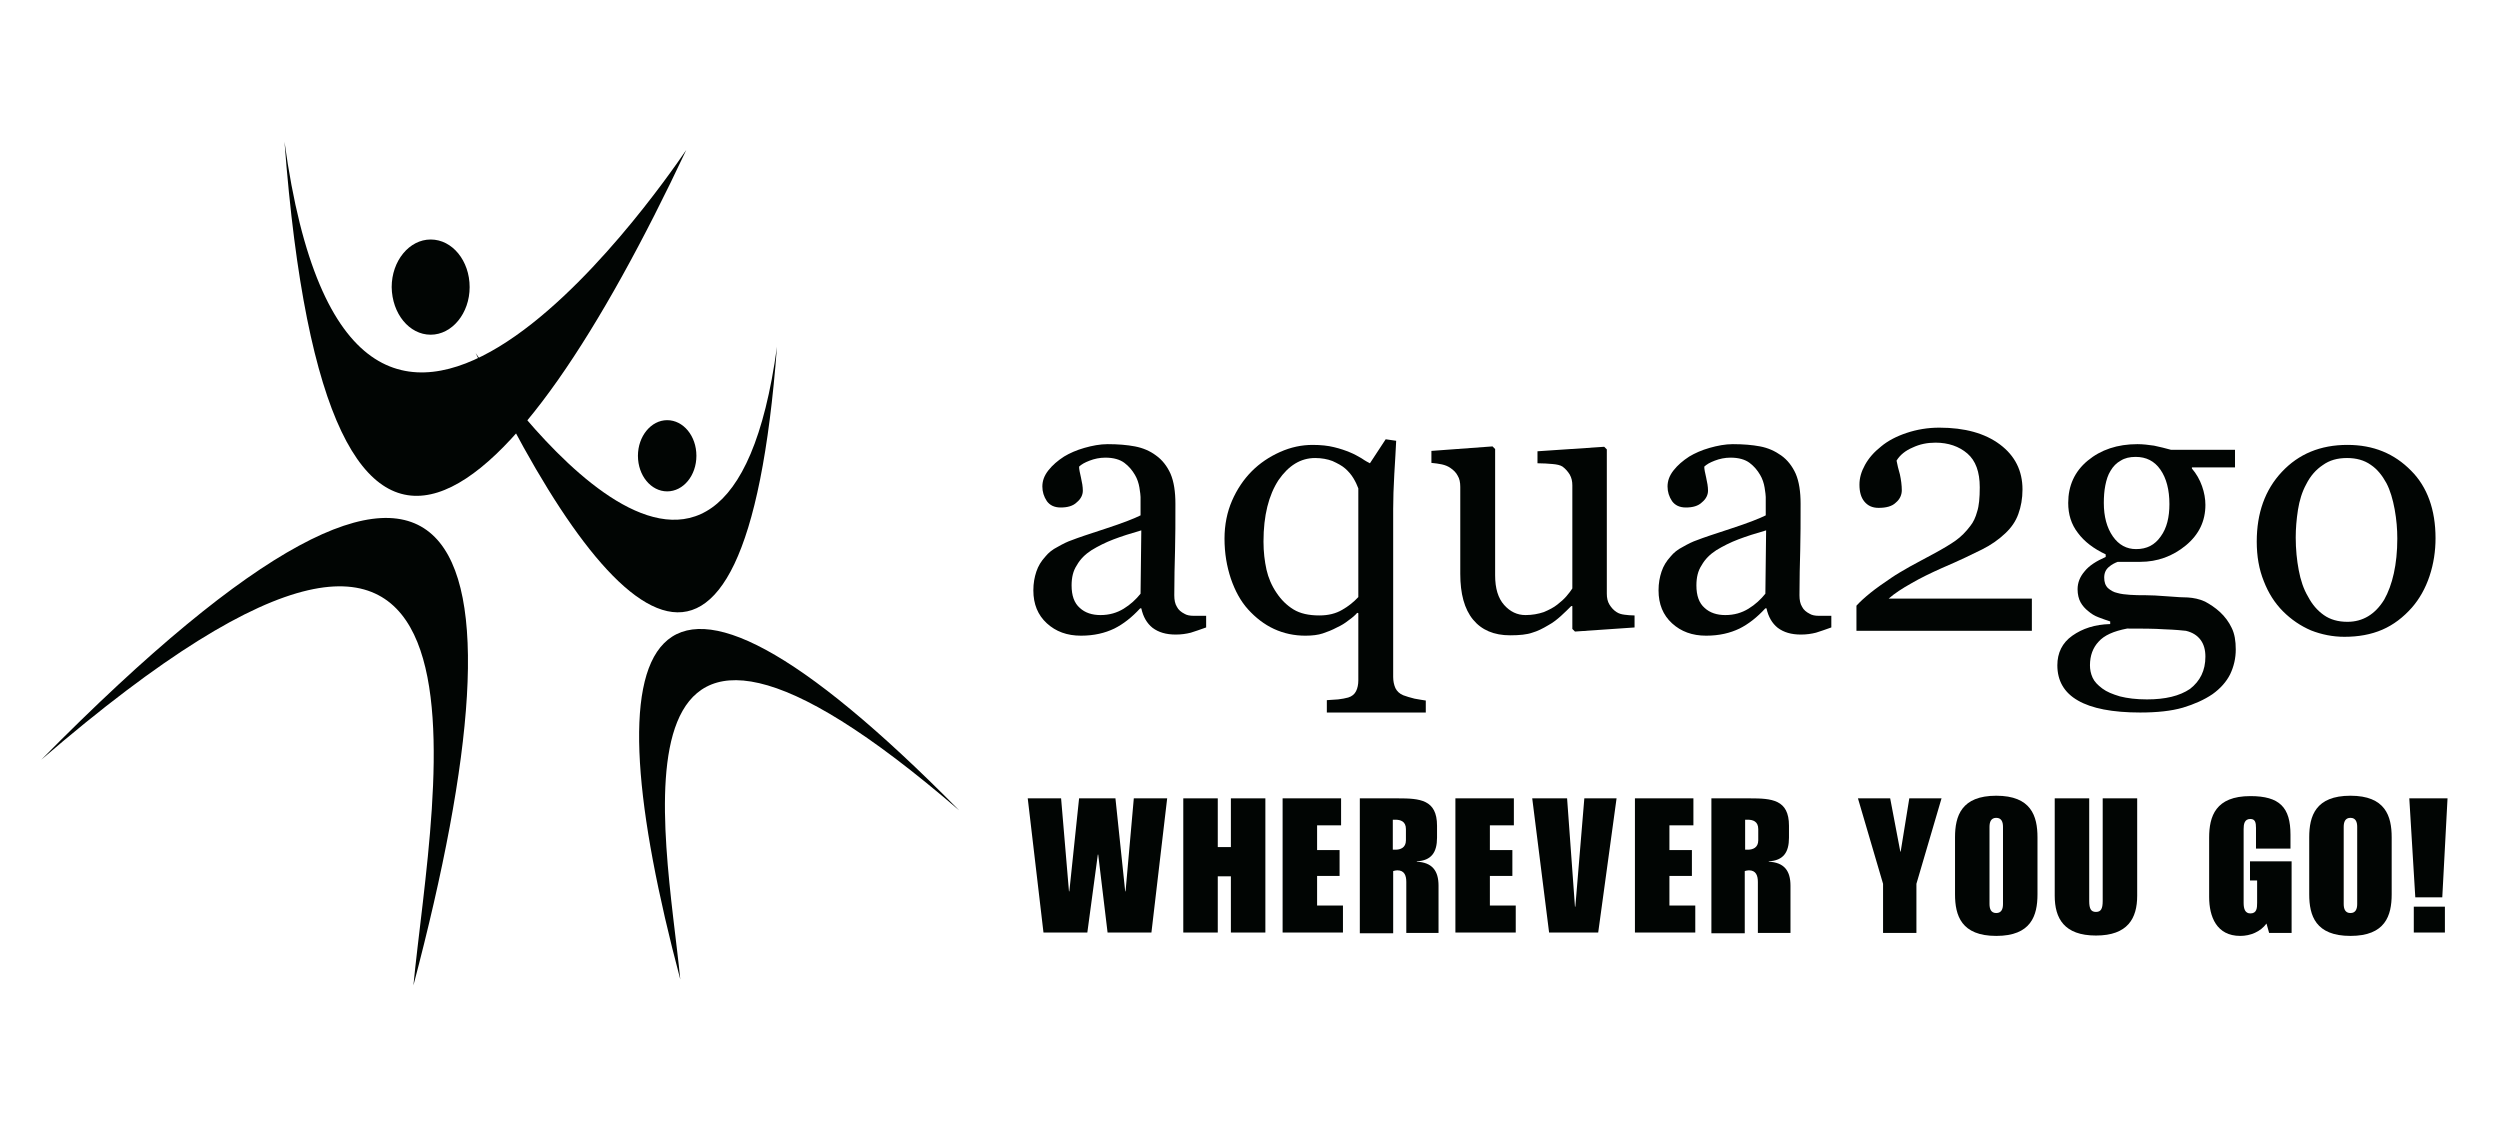 <?xml version="1.0" encoding="utf-8"?>
<!-- Generator: Adobe Illustrator 27.8.0, SVG Export Plug-In . SVG Version: 6.00 Build 0)  -->
<svg version="1.1" id="Ebene_1" xmlns="http://www.w3.org/2000/svg" xmlns:xlink="http://www.w3.org/1999/xlink" x="0px" y="0px"
	 viewBox="0 0 667 300" style="enable-background:new 0 0 667 300;" xml:space="preserve">
<style type="text/css">
	.st0{fill:#1A1A18;}
	.st1{fill:#1D1D1B;}
	.st2{fill:#FFFFFF;}
	.st3{fill:#010503;}
</style>
<path class="st3" d="M75.9,37.8c11.4,150.3,61.9,98.5,107.2,2.2C174.8,52.2,93.8,168.6,75.9,37.8z"/>
<path class="st3" d="M11,202.7c115.5-117.1,131.4-61.4,99.3,60.2C115.3,211.1,141.2,90.5,11,202.7z"/>
<path class="st3" d="M114.9,89.3c5.7,0,10.4-5.7,10.4-12.7c0-7-4.6-12.7-10.4-12.7c-5.7,0-10.4,5.7-10.4,12.7
	C104.6,83.7,109.2,89.3,114.9,89.3z"/>
<path class="st3" d="M207.3,92.5c-8.5,112.7-46.4,73.9-80.4,1.7C133.1,103.3,193.9,190.6,207.3,92.5z"/>
<path class="st3" d="M255.9,216.2c-86.6-87.8-98.6-46.1-74.4,45.1C177.7,222.5,158.3,132,255.9,216.2z"/>
<path class="st3" d="M178,131.1c-4.3,0-7.8-4.2-7.8-9.5c0-5.2,3.5-9.5,7.8-9.5c4.3,0,7.8,4.2,7.8,9.5
	C185.8,126.9,182.3,131.1,178,131.1z"/>
<path class="st3" d="M304.5,141.5c-2.8,0.8-5.3,1.6-7.4,2.4c-2.1,0.8-4.1,1.8-5.9,2.9c-1.7,1.1-3,2.4-3.9,4c-1,1.5-1.4,3.3-1.4,5.4
	c0,2.7,0.7,4.7,2.2,6c1.4,1.3,3.3,1.9,5.5,1.9c2.4,0,4.4-0.6,6.2-1.7c1.8-1.1,3.3-2.5,4.5-4L304.5,141.5z M321.8,167.4
	c-1.6,0.6-2.9,1-4.1,1.4c-1.2,0.3-2.5,0.5-4,0.5c-2.6,0-4.6-0.6-6.2-1.8c-1.5-1.2-2.5-2.9-3-5.2h-0.3c-2.2,2.4-4.5,4.2-6.9,5.4
	c-2.5,1.2-5.4,1.9-8.9,1.9c-3.7,0-6.7-1.1-9.1-3.3c-2.4-2.2-3.6-5.1-3.6-8.8c0-1.9,0.3-3.5,0.8-5c0.5-1.5,1.3-2.8,2.4-4
	c0.8-1,1.9-1.9,3.3-2.6c1.4-0.8,2.6-1.4,3.8-1.8c1.5-0.6,4.5-1.6,9.1-3.1c4.6-1.5,7.6-2.7,9.2-3.5v-4.9c0-0.4-0.1-1.2-0.3-2.5
	c-0.2-1.2-0.6-2.4-1.2-3.4c-0.7-1.2-1.6-2.3-2.8-3.2c-1.2-0.9-2.9-1.4-5.1-1.4c-1.5,0-2.9,0.3-4.2,0.8c-1.3,0.5-2.2,1-2.8,1.6
	c0,0.7,0.2,1.6,0.5,2.9c0.3,1.3,0.5,2.5,0.5,3.5c0,1.1-0.5,2.2-1.6,3.1c-1,1-2.5,1.4-4.3,1.4c-1.7,0-2.9-0.6-3.7-1.7
	c-0.8-1.2-1.2-2.5-1.2-3.9c0-1.5,0.5-2.9,1.6-4.3c1.1-1.4,2.5-2.6,4.2-3.7c1.5-0.9,3.3-1.7,5.4-2.3c2.1-0.6,4.2-1,6.2-1
	c2.8,0,5.2,0.2,7.3,0.6c2.1,0.4,4,1.2,5.6,2.4c1.7,1.2,3,2.9,3.9,4.9c0.9,2.1,1.3,4.8,1.3,8c0,4.7,0,8.8-0.1,12.5
	c-0.1,3.6-0.2,7.6-0.2,11.9c0,1.3,0.2,2.3,0.7,3.1c0.4,0.8,1.1,1.4,2.1,1.9c0.5,0.3,1.3,0.5,2.4,0.5c1.1,0,2.2,0,3.3,0V167.4z"/>
<path class="st3" d="M362.4,159.3v-29c-0.3-0.8-0.7-1.7-1.3-2.7c-0.6-1-1.4-1.9-2.2-2.6c-0.9-0.8-2.1-1.4-3.4-2
	c-1.3-0.5-2.9-0.8-4.6-0.8c-3.9,0-7.1,2-9.8,5.9c-2.6,4-4,9.4-4,16.4c0,2.8,0.3,5.2,0.8,7.5c0.5,2.2,1.4,4.3,2.7,6.2
	c1.2,1.8,2.7,3.3,4.5,4.4c1.8,1.1,4.1,1.6,6.9,1.6c2.4,0,4.4-0.5,6.1-1.5C359.7,161.8,361.2,160.6,362.4,159.3z M380.5,190.1H354
	v-3.3c1-0.1,2-0.1,3-0.2c1-0.1,1.9-0.3,2.7-0.5c1-0.3,1.7-0.9,2.1-1.7c0.4-0.8,0.6-1.8,0.6-2.9v-17.9l-0.3-0.1
	c-0.5,0.6-1.3,1.3-2.3,2c-1,0.8-2,1.4-3.1,1.9c-1.3,0.7-2.6,1.2-3.8,1.6c-1.2,0.4-2.8,0.6-4.6,0.6c-3,0-5.8-0.6-8.4-1.8
	c-2.6-1.2-4.9-3-6.9-5.2c-2-2.2-3.5-5-4.6-8.2c-1.1-3.3-1.7-6.8-1.7-10.7c0-3.7,0.7-7.1,2-10.1c1.3-3,3.1-5.7,5.3-7.9
	c2.1-2.1,4.6-3.8,7.5-5.1c2.9-1.3,5.8-1.9,8.7-1.9c2.2,0,4.1,0.2,5.7,0.6c1.7,0.4,3.1,0.9,4.3,1.4c1,0.4,2.1,1,3.1,1.6
	c1,0.7,1.8,1.1,2.2,1.3l4.2-6.4l2.8,0.4c-0.1,2.4-0.3,5.4-0.5,8.9c-0.2,3.5-0.3,6.6-0.3,9.3v44.8c0,1.1,0.2,2.1,0.6,3
	c0.4,0.8,1.1,1.5,2.1,1.9c0.8,0.3,1.8,0.6,3,0.9c1.2,0.2,2.2,0.4,3,0.5V190.1z"/>
<path class="st3" d="M436.2,167.4l-16,1.1l-0.7-0.7v-6.1h-0.3c-0.8,0.8-1.7,1.7-2.7,2.6c-1,0.9-2.1,1.8-3.4,2.5
	c-1.5,0.9-2.9,1.6-4.3,2c-1.4,0.5-3.4,0.7-5.9,0.7c-4.3,0-7.6-1.4-9.9-4.2c-2.3-2.8-3.4-6.9-3.4-12.2v-23.2c0-1.2-0.2-2.2-0.7-3
	c-0.4-0.8-1.1-1.5-2-2.1c-0.6-0.4-1.3-0.7-2.2-0.9c-0.9-0.2-1.8-0.3-2.8-0.4v-3.2l16.3-1.2l0.7,0.7v33.7c0,3.5,0.8,6.1,2.4,7.9
	c1.6,1.8,3.5,2.7,5.7,2.7c1.8,0,3.4-0.3,4.9-0.8c1.4-0.6,2.6-1.2,3.6-2c0.9-0.7,1.7-1.4,2.4-2.2c0.7-0.8,1.2-1.5,1.6-2.1v-27.5
	c0-1.1-0.2-2-0.7-2.9c-0.5-0.8-1.1-1.5-1.9-2.1c-0.6-0.4-1.5-0.6-2.7-0.7c-1.2-0.1-2.5-0.2-4-0.2v-3.2l17.8-1.2l0.7,0.7v38.5
	c0,1.1,0.2,2.1,0.7,2.9c0.5,0.8,1.1,1.5,1.9,2c0.6,0.4,1.3,0.6,2.1,0.7c0.8,0.1,1.7,0.2,2.7,0.2V167.4z"/>
<path class="st3" d="M471.2,141.5c-2.8,0.8-5.3,1.6-7.4,2.4c-2.1,0.8-4.1,1.8-5.9,2.9c-1.7,1.1-3,2.4-3.9,4c-1,1.5-1.4,3.3-1.4,5.4
	c0,2.7,0.7,4.7,2.2,6c1.4,1.3,3.3,1.9,5.5,1.9c2.4,0,4.4-0.6,6.2-1.7c1.8-1.1,3.3-2.5,4.5-4L471.2,141.5z M488.6,167.4
	c-1.6,0.6-2.9,1-4.1,1.4c-1.2,0.3-2.5,0.5-4,0.5c-2.6,0-4.6-0.6-6.2-1.8c-1.5-1.2-2.5-2.9-3-5.2H471c-2.2,2.4-4.5,4.2-6.9,5.4
	c-2.5,1.2-5.4,1.9-8.9,1.9c-3.7,0-6.7-1.1-9.1-3.3c-2.4-2.2-3.6-5.1-3.6-8.8c0-1.9,0.3-3.5,0.8-5c0.5-1.5,1.3-2.8,2.4-4
	c0.8-1,1.9-1.9,3.3-2.6c1.4-0.8,2.6-1.4,3.8-1.8c1.5-0.6,4.5-1.6,9.1-3.1c4.6-1.5,7.6-2.7,9.2-3.5v-4.9c0-0.4-0.1-1.2-0.3-2.5
	c-0.2-1.2-0.6-2.4-1.2-3.4c-0.7-1.2-1.6-2.3-2.8-3.2c-1.2-0.9-2.9-1.4-5.1-1.4c-1.5,0-2.9,0.3-4.2,0.8c-1.3,0.5-2.2,1-2.8,1.6
	c0,0.7,0.2,1.6,0.5,2.9c0.3,1.3,0.5,2.5,0.5,3.5c0,1.1-0.5,2.2-1.6,3.1c-1,1-2.5,1.4-4.3,1.4c-1.7,0-2.9-0.6-3.7-1.7
	c-0.8-1.2-1.2-2.5-1.2-3.9c0-1.5,0.5-2.9,1.6-4.3c1.1-1.4,2.5-2.6,4.2-3.7c1.5-0.9,3.3-1.7,5.4-2.3c2.1-0.6,4.2-1,6.2-1
	c2.8,0,5.2,0.2,7.3,0.6c2.1,0.4,3.9,1.2,5.6,2.4c1.7,1.2,3,2.9,3.9,4.9c0.9,2.1,1.3,4.8,1.3,8c0,4.7,0,8.8-0.1,12.5
	c-0.1,3.6-0.2,7.6-0.2,11.9c0,1.3,0.2,2.3,0.7,3.1c0.4,0.8,1.1,1.4,2.1,1.9c0.5,0.3,1.3,0.5,2.4,0.5c1.1,0,2.2,0,3.3,0V167.4z"/>
<path class="st3" d="M541.9,168.3h-46.6v-6.7c0.9-1,2.1-2.1,3.7-3.4c1.6-1.3,3.5-2.6,5.7-4.1c1.3-0.9,2.9-1.8,4.8-2.9
	c1.9-1,4-2.2,6.3-3.4c2.6-1.4,4.6-2.6,6-3.6c1.4-1,2.7-2.3,3.9-3.9c0.8-1,1.4-2.3,1.8-3.8c0.5-1.5,0.7-3.7,0.7-6.5
	c0-4.1-1.1-7.1-3.3-9c-2.2-1.9-5.1-2.9-8.5-2.9c-2.2,0-4.2,0.4-6.1,1.3c-1.9,0.8-3.4,2-4.3,3.5c0.2,1.1,0.5,2.3,0.9,3.7
	c0.3,1.4,0.5,2.9,0.5,4.2c0,1.2-0.5,2.4-1.6,3.3c-1,1-2.6,1.4-4.6,1.4c-1.7,0-2.9-0.6-3.8-1.7c-0.9-1.1-1.3-2.6-1.3-4.5
	c0-1.8,0.5-3.5,1.5-5.3c1-1.8,2.4-3.4,4.3-4.9c1.8-1.5,4.1-2.7,6.8-3.6c2.7-0.9,5.6-1.4,8.7-1.4c6.8,0,12.2,1.5,16.2,4.5
	c4,3,6,7,6,12c0,2.4-0.4,4.6-1.1,6.5c-0.7,2-1.9,3.7-3.5,5.2c-1.8,1.7-3.8,3.1-6.2,4.3c-2.4,1.2-5.9,2.9-10.8,5
	c-2.9,1.3-5.6,2.6-8,4c-2.5,1.4-4.5,2.7-6.1,4.1h38.2V168.3z"/>
<path class="st3" d="M588.4,175.2c0-1.8-0.4-3.3-1.3-4.5c-0.9-1.2-2.2-2-3.9-2.4c-0.9-0.1-2.8-0.3-5.7-0.4c-2.9-0.2-6.2-0.2-10-0.2
	c-3.6,0.7-6.1,1.8-7.6,3.5c-1.5,1.6-2.3,3.7-2.3,6.3c0,1.1,0.2,2.2,0.7,3.3c0.5,1.1,1.4,2,2.6,2.9c1.2,0.9,2.7,1.5,4.7,2.1
	c2,0.5,4.3,0.8,7.2,0.8c4.9,0,8.7-0.9,11.5-2.8C587,181.7,588.4,178.9,588.4,175.2z M578.8,134.5c0-3.8-0.8-6.9-2.4-9.2
	c-1.6-2.3-3.8-3.4-6.6-3.4c-1.6,0-2.9,0.3-4,1c-1.1,0.6-2,1.5-2.7,2.7c-0.7,1.1-1.1,2.4-1.4,3.9c-0.3,1.5-0.4,3.1-0.4,4.7
	c0,3.6,0.8,6.6,2.4,8.9c1.6,2.3,3.7,3.4,6.2,3.4c2.9,0,5-1.1,6.6-3.4C578.1,140.9,578.8,138,578.8,134.5z M592.3,163.3
	c1.3,1.2,2.4,2.7,3.1,4.2c0.8,1.6,1.1,3.5,1.1,5.8c0,2.3-0.5,4.5-1.5,6.6c-1,2-2.6,3.8-4.7,5.3c-2.2,1.5-4.9,2.7-7.9,3.6
	c-3.1,0.9-6.9,1.3-11.4,1.3c-7.4,0-13-1.1-16.6-3.2c-3.7-2.1-5.5-5.3-5.5-9.4c0-3.3,1.3-6,4-7.9c2.7-1.9,6-3,10.1-3.1v-0.7
	c-1-0.3-2-0.7-3.1-1.1c-1.1-0.4-2-1-2.7-1.6c-0.9-0.7-1.6-1.5-2.1-2.4c-0.5-0.9-0.8-2.1-0.8-3.5c0-1.7,0.6-3.3,1.9-4.8
	c1.2-1.5,3.1-2.7,5.6-3.8v-0.7c-3.2-1.5-5.7-3.4-7.4-5.7c-1.8-2.3-2.6-5-2.6-8c0-4.6,1.7-8.4,5.2-11.3c3.5-2.9,7.9-4.4,13.3-4.4
	c1.5,0,3,0.2,4.4,0.4c1.5,0.3,3,0.7,4.5,1.1h17.1v4.7h-11.5v0.3c1.2,1.4,2.1,3,2.7,4.7c0.6,1.7,0.9,3.4,0.9,5
	c0,4.3-1.7,7.9-5.2,10.8c-3.5,2.9-7.6,4.4-12.2,4.4h-6c-0.8,0.3-1.6,0.7-2.4,1.4c-0.8,0.7-1.2,1.6-1.2,2.8c0,1.2,0.3,2.1,1,2.8
	c0.7,0.6,1.5,1.1,2.5,1.3c1,0.3,2.1,0.4,3.4,0.5c1.3,0.1,2.6,0.1,4,0.1c1.5,0,3.5,0.1,6,0.3c2.5,0.2,4.3,0.3,5.4,0.3
	c1.5,0.1,3.1,0.4,4.6,1.1C589.6,161.2,591,162.1,592.3,163.3z"/>
<path class="st3" d="M639.6,143.7c0-2.5-0.2-5-0.7-7.8c-0.5-2.7-1.2-5.1-2.2-7c-1.1-2-2.4-3.7-4.2-4.9c-1.7-1.2-3.8-1.8-6.3-1.8
	c-2.6,0-4.7,0.6-6.5,1.9c-1.8,1.2-3.3,2.9-4.4,5.1c-1.1,2-1.8,4.3-2.2,6.8c-0.4,2.6-0.6,5-0.6,7.4c0,3.1,0.3,6.1,0.8,8.7
	c0.5,2.7,1.3,5.1,2.5,7.1c1.1,2.1,2.5,3.7,4.2,4.9c1.7,1.2,3.8,1.8,6.3,1.8c4.1,0,7.4-2,9.8-5.9
	C638.3,156.1,639.6,150.6,639.6,143.7z M649.8,143.6c0,3.4-0.5,6.8-1.6,10.1c-1.1,3.3-2.7,6.1-4.7,8.4c-2.3,2.6-4.9,4.6-7.9,5.9
	c-3,1.3-6.4,1.9-10.1,1.9c-3.1,0-6.1-0.6-8.9-1.7c-2.8-1.2-5.3-2.9-7.5-5.1c-2.2-2.2-3.9-4.9-5.1-8c-1.3-3.2-1.9-6.7-1.9-10.6
	c0-7.6,2.2-13.8,6.7-18.6c4.5-4.8,10.3-7.2,17.5-7.2c6.9,0,12.5,2.3,17,6.9C647.6,129.9,649.8,136,649.8,143.6z"/>
<g>
	<path class="st3" d="M283.1,213l2.1,24.8h0.1l2.6-24.8h9.7l2.6,24.8h0.1l2.2-24.8h8.9l-4.2,35.8h-11.7l-2.5-20.8h-0.1l-2.8,20.8
		h-11.7l-4.2-35.8H283.1z"/>
	<path class="st3" d="M315.7,213h9.2v13h3.5v-13h9.2v35.8h-9.2v-15h-3.5v15h-9.2V213z"/>
	<path class="st3" d="M342.2,213h15.6v7.2h-6.4v6.6h6v6.9h-6v7.9h6.9v7.2h-16.1V213z"/>
	<path class="st3" d="M362.7,213h10.2c5.9,0,10.5,0.3,10.5,7.3v3.2c0,3.9-1.5,6.1-5.4,6.3v0.1c4.1,0.2,5.8,2.4,5.8,6.4v12.6h-8.6
		v-13.6c0-1.7-0.5-3.1-2.4-3.1c-0.4,0-0.7,0.1-1.1,0.2v16.6h-8.9V213z M371.6,226.7h0.7c1.3,0,2.8-0.5,2.8-2.5v-3
		c0-2.1-1.5-2.5-2.8-2.5h-0.7V226.7z"/>
	<path class="st3" d="M388.3,213h15.6v7.2h-6.4v6.6h6v6.9h-6v7.9h6.9v7.2h-16.1V213z"/>
	<path class="st3" d="M418.1,213l2.1,28.9h0.1l2.4-28.9h8.6l-4.9,35.8h-13.1l-4.5-35.8H418.1z"/>
	<path class="st3" d="M436.2,213h15.6v7.2h-6.4v6.6h6v6.9h-6v7.9h6.9v7.2h-16.1V213z"/>
	<path class="st3" d="M456.6,213h10.2c5.9,0,10.5,0.3,10.5,7.3v3.2c0,3.9-1.5,6.1-5.4,6.3v0.1c4.1,0.2,5.8,2.4,5.8,6.4v12.6H469
		v-13.6c0-1.7-0.5-3.1-2.4-3.1c-0.4,0-0.7,0.1-1.1,0.2v16.6h-8.9V213z M465.6,226.7h0.7c1.3,0,2.8-0.5,2.8-2.5v-3
		c0-2.1-1.5-2.5-2.8-2.5h-0.7V226.7z"/>
	<path class="st3" d="M502.4,235.8l-6.7-22.8h8.6l2.7,14.2h0.1l2.3-14.2h8.6l-6.7,22.8v13.1h-8.9V235.8z"/>
	<path class="st3" d="M521.6,223.4c0-5.7,1.7-11.1,11-11.1c9.3,0,11,5.4,11,11.1v15.2c0,5.7-1.7,11.1-11,11.1c-9.3,0-11-5.4-11-11.1
		V223.4z M530.8,241.2c0,1.3,0.4,2.4,1.8,2.4c1.4,0,1.8-1.1,1.8-2.4v-20.6c0-1.3-0.4-2.4-1.8-2.4c-1.4,0-1.8,1.1-1.8,2.4V241.2z"/>
	<path class="st3" d="M548.2,213h9.2v27.4c0,2.1,0.5,2.9,1.8,2.9s1.8-0.8,1.8-2.9V213h9.2v26c0,6-2.5,10.6-11,10.6
		c-8.5,0-11-4.6-11-10.6V213z"/>
	<path class="st3" d="M611.4,248.9h-6l-0.7-2.5c-1.6,2.2-4.3,3.3-7,3.3c-6.3,0-8.3-5.1-8.3-10.4v-15.8c0-5.7,1.7-11.1,11-11.1
		c7.8,0,10.7,3,10.7,10.3v3.7h-9.2v-5.5c0-1.4-0.2-2.4-1.5-2.4c-1.6,0-1.8,1.4-1.8,2.7v19.7c0,1.6,0.4,2.8,1.8,2.8
		c1.7,0,1.8-1.4,1.8-2.8v-6h-1.9v-5.1h11.1V248.9z"/>
	<path class="st3" d="M616.1,223.4c0-5.7,1.7-11.1,11-11.1c9.3,0,11,5.4,11,11.1v15.2c0,5.7-1.7,11.1-11,11.1c-9.3,0-11-5.4-11-11.1
		V223.4z M625.3,241.2c0,1.3,0.4,2.4,1.8,2.4c1.4,0,1.8-1.1,1.8-2.4v-20.6c0-1.3-0.4-2.4-1.8-2.4c-1.4,0-1.8,1.1-1.8,2.4V241.2z"/>
	<path class="st3" d="M653,213l-1.4,26.4h-7.2l-1.6-26.4H653z M644,241.9h8.3v6.9H644V241.9z"/>
</g>
</svg>
